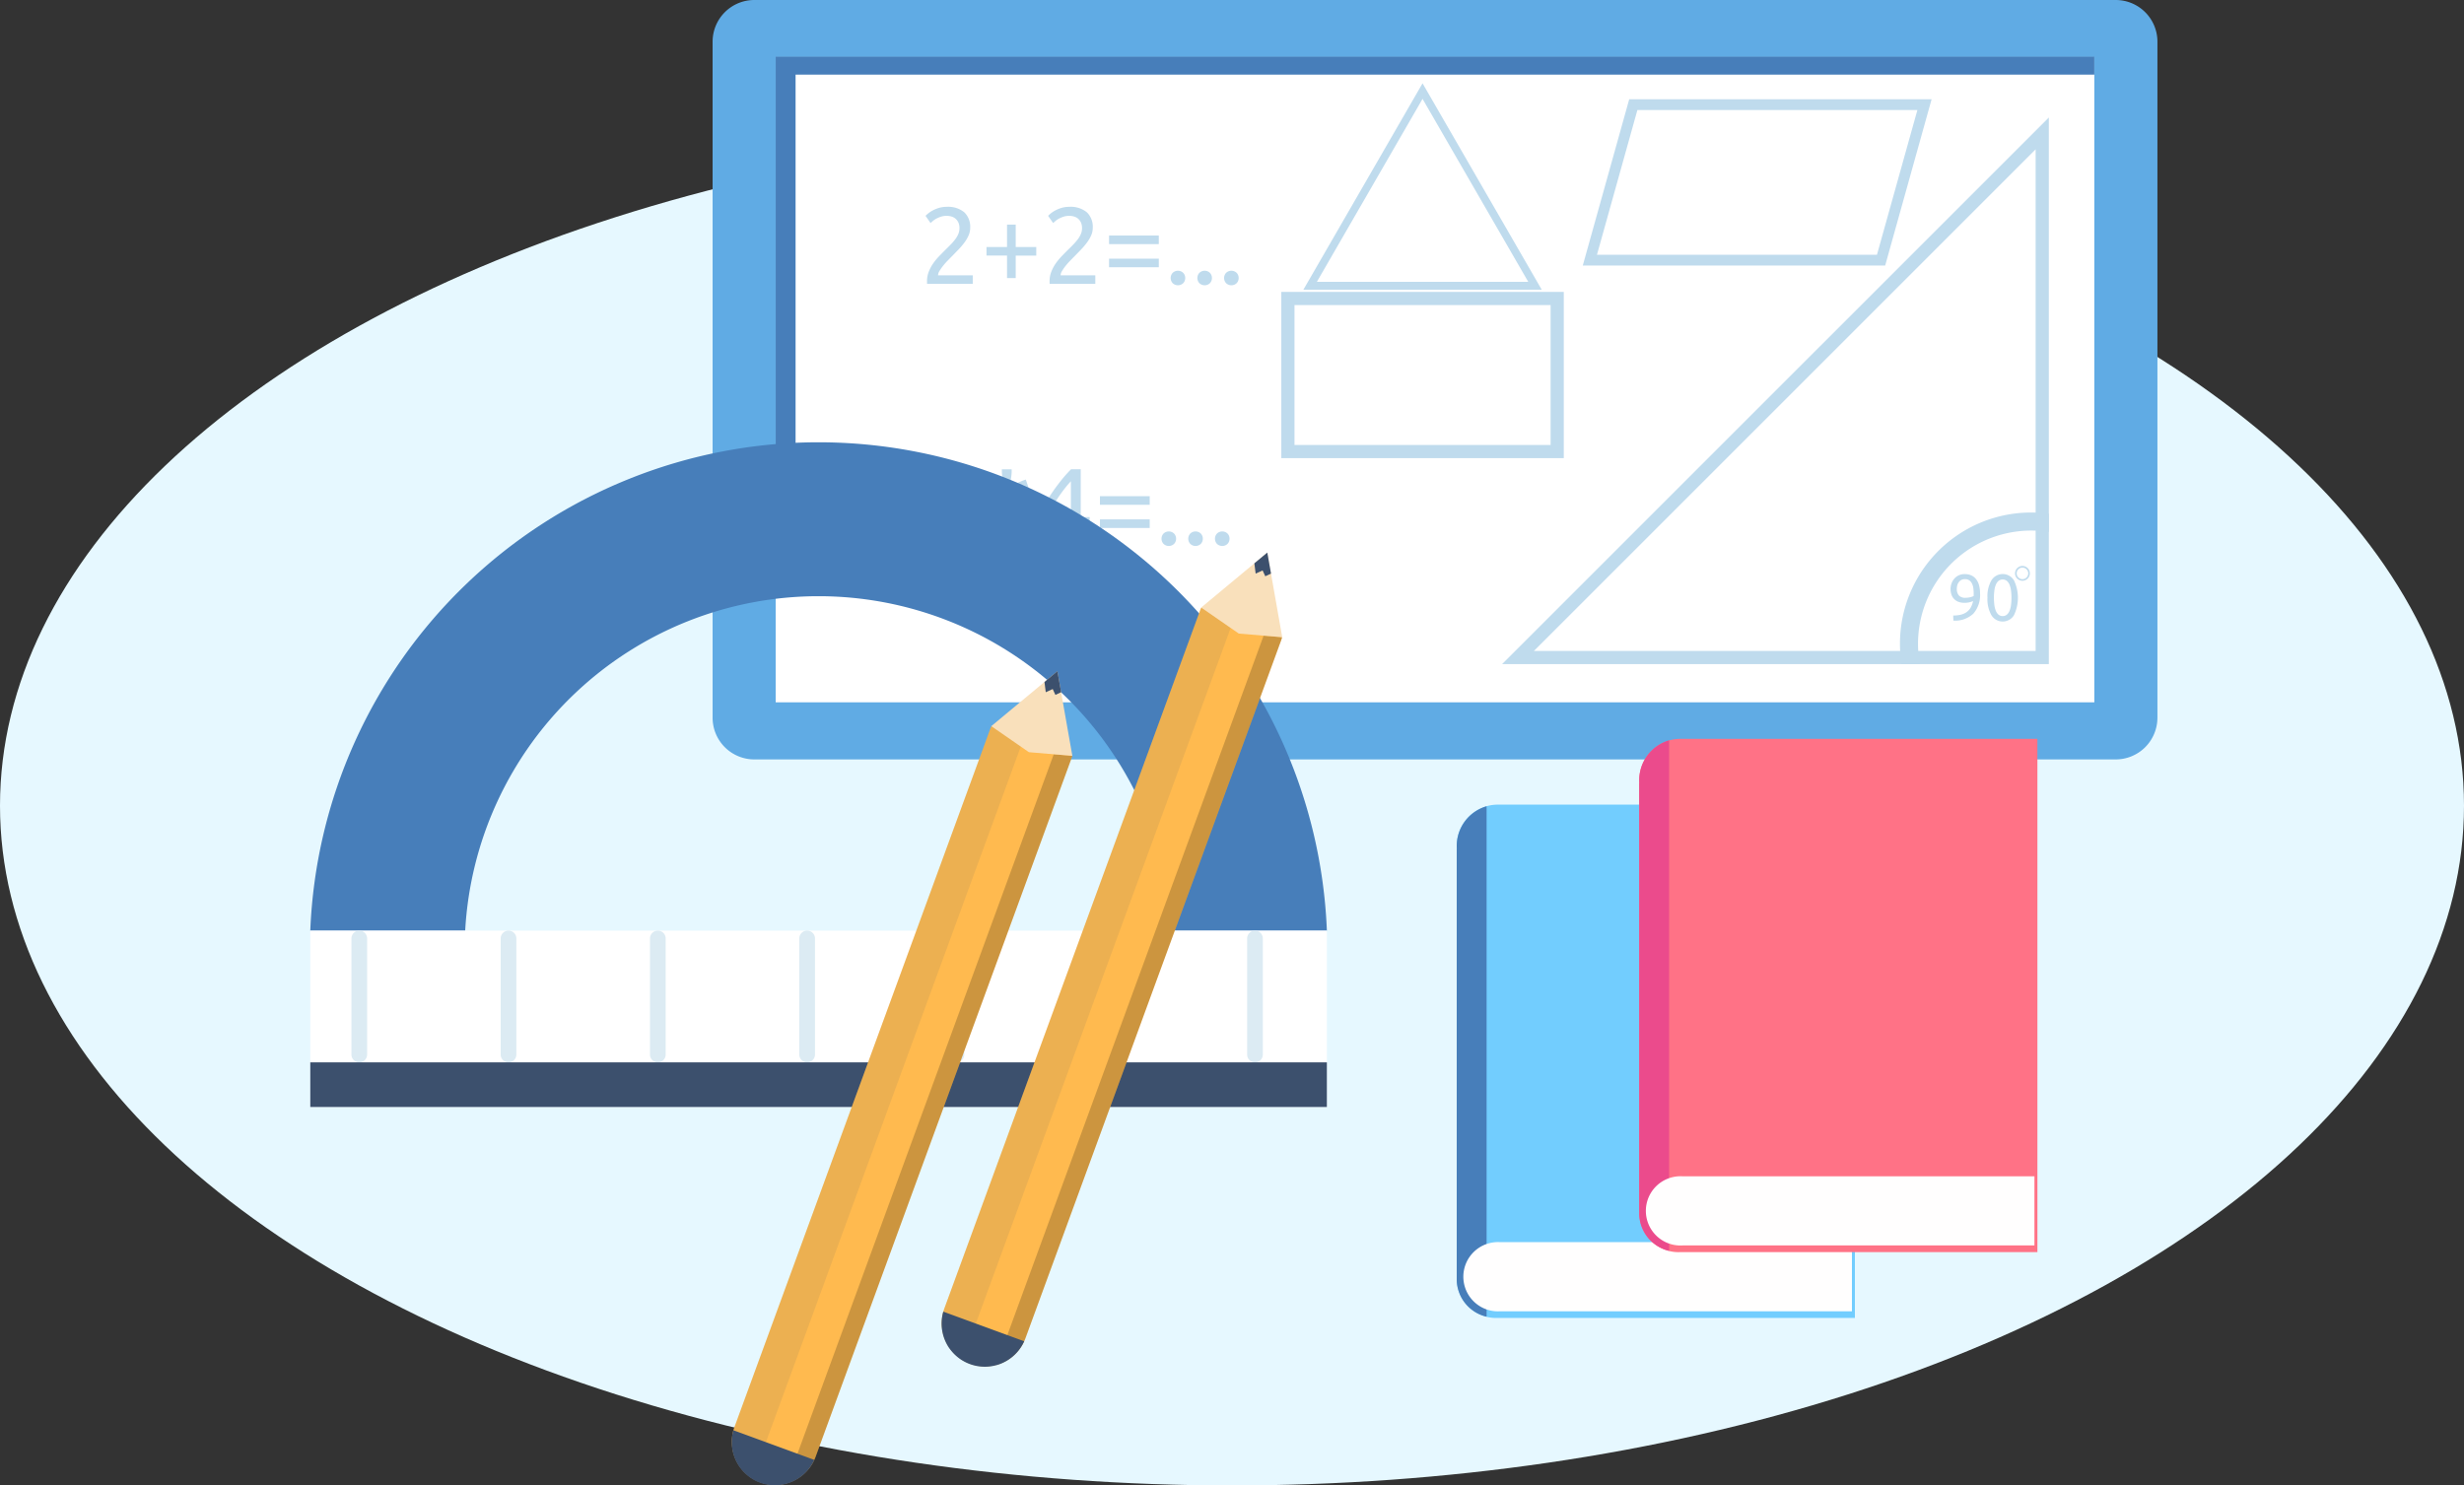 <svg id="Group_129" data-name="Group 129" xmlns="http://www.w3.org/2000/svg" width="220" height="132.655" viewBox="0 0 220 132.655">
  <rect x="0" y="0" width="220" height="132.655" fill="#333333" stroke="none"/>
  <ellipse id="Ellipse_112" data-name="Ellipse 112" cx="110" cy="60.704" rx="110" ry="60.704" transform="translate(0 11.248)" fill="#e6f8ff"/>
  <g id="Math_Lesson_2_" transform="translate(27.704)">
    <g id="Board_2_" transform="translate(35.921)">
      <path id="Path_1" data-name="Path 1" d="M325.841,64.094a3.725,3.725,0,0,1-3.725,3.725H200.565a3.725,3.725,0,0,1-3.725-3.725V3.725A3.725,3.725,0,0,1,200.565,0H322.118a3.725,3.725,0,0,1,3.725,3.725v60.37Z" transform="translate(-196.84)" fill="#60abe4"/>
      <path id="Path_403" data-name="Path 403" d="M0,0H117.736V57.623H0Z" transform="translate(5.633 5.097)" fill="#fff"/>
      <path id="Path_2" data-name="Path 2" d="M229.486,27.75H227.71V62.868h1.776V29.35h115.96v-1.6Z" transform="translate(-222.077 -22.686)" fill="#477eba"/>
      <g id="Group_1" data-name="Group 1" transform="translate(19.01 18.472)">
        <path id="Path_3" data-name="Path 3" d="M305,103.092a1.681,1.681,0,0,1-.141.673,3.215,3.215,0,0,1-.374.641,6.472,6.472,0,0,1-.524.62c-.193.2-.389.4-.582.6-.111.109-.237.239-.383.389s-.283.3-.412.465a4.111,4.111,0,0,0-.325.465.8.8,0,0,0-.131.389h3.1v.766h-4.075a.824.824,0,0,1-.009-.117v-.106a2.344,2.344,0,0,1,.15-.849,3.573,3.573,0,0,1,.392-.743,5.334,5.334,0,0,1,.544-.661q.3-.309.591-.6c.161-.155.316-.308.46-.46a4.791,4.791,0,0,0,.389-.456,2.2,2.2,0,0,0,.272-.471,1.316,1.316,0,0,0,.1-.515,1.184,1.184,0,0,0-.093-.495,1,1,0,0,0-.248-.339.966.966,0,0,0-.363-.2,1.52,1.52,0,0,0-.442-.064,1.586,1.586,0,0,0-.515.078,2.524,2.524,0,0,0-.418.179,1.644,1.644,0,0,0-.31.214c-.084.075-.148.131-.193.17l-.447-.641a2.356,2.356,0,0,1,.263-.237,2.538,2.538,0,0,1,.418-.266,3.015,3.015,0,0,1,.544-.214,2.31,2.31,0,0,1,.65-.088,2.27,2.27,0,0,1,1.586.489A1.792,1.792,0,0,1,305,103.092Z" transform="translate(-301.01 -101.22)" fill="#bfdbed"/>
        <path id="Path_4" data-name="Path 4" d="M330.85,111.938h1.834v-2h.776v2h1.834v.766H333.46v2.007h-.776V112.7H330.85Z" transform="translate(-325.405 -108.349)" fill="#bfdbed"/>
        <path id="Path_5" data-name="Path 5" d="M364.969,103.092a1.68,1.68,0,0,1-.141.673,3.21,3.21,0,0,1-.374.641,6.467,6.467,0,0,1-.524.62c-.193.2-.389.4-.582.6-.111.109-.237.239-.383.389s-.283.3-.412.465a4.124,4.124,0,0,0-.325.465.8.8,0,0,0-.131.389h3.1v.766h-4.075a.618.618,0,0,1-.009-.117v-.106a2.343,2.343,0,0,1,.15-.849,3.572,3.572,0,0,1,.392-.743,5.331,5.331,0,0,1,.544-.661q.3-.309.591-.6c.161-.155.316-.308.46-.46a4.791,4.791,0,0,0,.389-.456,2.2,2.2,0,0,0,.272-.471,1.314,1.314,0,0,0,.1-.515,1.184,1.184,0,0,0-.093-.495,1.018,1.018,0,0,0-.246-.339.966.966,0,0,0-.363-.2,1.52,1.52,0,0,0-.442-.064,1.586,1.586,0,0,0-.515.078,2.523,2.523,0,0,0-.418.179,1.706,1.706,0,0,0-.31.214c-.084.075-.15.131-.193.17l-.447-.641a2.481,2.481,0,0,1,.261-.237,2.541,2.541,0,0,1,.418-.266,2.962,2.962,0,0,1,.544-.214,2.32,2.32,0,0,1,.65-.088,2.27,2.27,0,0,1,1.586.489A1.792,1.792,0,0,1,364.969,103.092Z" transform="translate(-350.036 -101.22)" fill="#bfdbed"/>
        <path id="Path_6" data-name="Path 6" d="M390.81,115.26h4.442v.766H390.81Zm0,2.066h4.442v.766H390.81Z" transform="translate(-374.422 -112.698)" fill="#bfdbed"/>
        <path id="Path_7" data-name="Path 7" d="M422.251,133.13a.658.658,0,0,1-.175.456.681.681,0,0,1-.951,0,.682.682,0,0,1,0-.912.681.681,0,0,1,.951,0A.662.662,0,0,1,422.251,133.13Z" transform="translate(-399.062 -126.775)" fill="#bfdbed"/>
        <path id="Path_8" data-name="Path 8" d="M435.321,133.13a.659.659,0,0,1-.175.456.681.681,0,0,1-.951,0,.682.682,0,0,1,0-.912.681.681,0,0,1,.951,0A.662.662,0,0,1,435.321,133.13Z" transform="translate(-409.747 -126.775)" fill="#bfdbed"/>
        <path id="Path_9" data-name="Path 9" d="M448.4,133.13a.659.659,0,0,1-.175.456.681.681,0,0,1-.951,0,.682.682,0,0,1,0-.912.681.681,0,0,1,.951,0A.662.662,0,0,1,448.4,133.13Z" transform="translate(-420.44 -126.775)" fill="#bfdbed"/>
        <path id="Path_10" data-name="Path 10" d="M305,230.664a1.688,1.688,0,0,1-.141.673,3.215,3.215,0,0,1-.374.641,6.47,6.47,0,0,1-.524.62c-.193.2-.389.4-.582.6-.111.11-.237.239-.383.389s-.283.3-.412.465a4.114,4.114,0,0,0-.325.465.791.791,0,0,0-.131.389h3.1v.766h-4.075a.846.846,0,0,1-.009-.117v-.106a2.351,2.351,0,0,1,.15-.849,3.574,3.574,0,0,1,.392-.743,5.188,5.188,0,0,1,.544-.659q.3-.309.591-.6c.161-.155.316-.308.46-.46a4.8,4.8,0,0,0,.389-.456,2.2,2.2,0,0,0,.272-.471,1.329,1.329,0,0,0,.1-.515,1.184,1.184,0,0,0-.093-.495.959.959,0,0,0-.611-.538,1.52,1.52,0,0,0-.442-.064,1.637,1.637,0,0,0-.515.077,2.688,2.688,0,0,0-.418.179,1.645,1.645,0,0,0-.31.214c-.084.075-.148.131-.193.17l-.447-.641a2.351,2.351,0,0,1,.263-.237,2.538,2.538,0,0,1,.418-.266,3.016,3.016,0,0,1,.544-.214,2.311,2.311,0,0,1,.65-.088,2.261,2.261,0,0,1,1.586.491A1.789,1.789,0,0,1,305,230.664Z" transform="translate(-301.01 -205.51)" fill="#bfdbed"/>
        <path id="Path_11" data-name="Path 11" d="M332.405,229.737a4.011,4.011,0,0,1-.073.781c-.047.248-.1.506-.15.772.234-.13.462-.256.688-.378a4.745,4.745,0,0,1,.737-.319l.058-.02.272.816-.077.029a3.25,3.25,0,0,1-.776.19c-.259.029-.524.053-.8.073q.32.271.6.529a3.806,3.806,0,0,1,.524.6l.047.067-.708.495-.038-.058a6.234,6.234,0,0,1-.4-.693c-.113-.23-.228-.467-.345-.714-.117.246-.232.484-.345.714a5.96,5.96,0,0,1-.4.693l-.038.058-.708-.495.049-.067a3.714,3.714,0,0,1,.524-.6c.188-.172.389-.347.6-.529-.272-.02-.537-.044-.8-.073a3.167,3.167,0,0,1-.776-.19l-.077-.029.272-.816.058.02a4.929,4.929,0,0,1,.737.319c.226.122.456.248.688.378-.051-.265-.1-.522-.15-.772a4.153,4.153,0,0,1-.073-.781v-.077h.872Z" transform="translate(-324.71 -206.221)" fill="#bfdbed"/>
        <path id="Path_12" data-name="Path 12" d="M355.68,234.044a10.311,10.311,0,0,1,.506-.995q.32-.567.723-1.17t.863-1.183a11.923,11.923,0,0,1,.927-1.048h.863v4.268h.8v.737h-.8v1.717h-.872v-1.717h-3.007v-.611Zm3.006-3.327c-.193.206-.39.438-.588.693s-.389.522-.577.8-.363.562-.529.854-.312.575-.442.854h2.133v-3.2Z" transform="translate(-345.703 -206.213)" fill="#bfdbed"/>
        <path id="Path_13" data-name="Path 13" d="M386.35,242.83h4.444v.766H386.35Zm0,2.068h4.444v.766H386.35Z" transform="translate(-370.776 -216.988)" fill="#bfdbed"/>
        <path id="Path_14" data-name="Path 14" d="M417.781,260.71a.659.659,0,0,1-.175.456.681.681,0,0,1-.951,0,.682.682,0,0,1,0-.912.681.681,0,0,1,.951,0A.659.659,0,0,1,417.781,260.71Z" transform="translate(-395.408 -231.073)" fill="#bfdbed"/>
        <path id="Path_15" data-name="Path 15" d="M430.861,260.71a.658.658,0,0,1-.175.456.681.681,0,0,1-.951,0,.682.682,0,0,1,0-.912.681.681,0,0,1,.951,0A.658.658,0,0,1,430.861,260.71Z" transform="translate(-406.101 -231.073)" fill="#bfdbed"/>
        <path id="Path_16" data-name="Path 16" d="M443.931,260.71a.658.658,0,0,1-.175.456.681.681,0,0,1-.951,0,.682.682,0,0,1,0-.912.681.681,0,0,1,.951,0A.658.658,0,0,1,443.931,260.71Z" transform="translate(-416.786 -231.073)" fill="#bfdbed"/>
      </g>
    </g>
    <g id="Mistar_1_" transform="translate(0 39.498)">
      <path id="Path_17" data-name="Path 17" d="M45.384,216.44A45.423,45.423,0,0,0,0,260.053H13.831a31.6,31.6,0,0,1,63.105,0H90.767A45.421,45.421,0,0,0,45.384,216.44Z" transform="translate(0 -216.44)" fill="#477eba"/>
      <path id="Path_404" data-name="Path 404" d="M0,0H90.767V15.747H0Z" transform="translate(0 43.613)" fill="#fff"/>
      <g id="Group_2" data-name="Group 2" transform="translate(3.681 43.613)">
        <path id="Path_18" data-name="Path 18" d="M21.564,456.129a.7.7,0,0,0-.7-.7h0a.7.7,0,0,0-.7.7v10.365a.7.7,0,0,0,.7.7h0a.7.7,0,0,0,.7-.7Z" transform="translate(-20.17 -455.43)" fill="#dcebf3"/>
        <path id="Path_19" data-name="Path 19" d="M94.6,466.493a.7.7,0,0,1-.7.7h0a.7.7,0,0,1-.7-.7V456.127a.7.7,0,0,1,.7-.7h0a.7.7,0,0,1,.7.7Z" transform="translate(-79.881 -455.43)" fill="#dcebf3"/>
        <path id="Path_20" data-name="Path 20" d="M167.634,456.129a.7.7,0,0,0-.7-.7h0a.7.7,0,0,0-.7.7v10.365a.7.7,0,0,0,.7.7h0a.7.7,0,0,0,.7-.7Z" transform="translate(-139.584 -455.43)" fill="#dcebf3"/>
        <path id="Path_21" data-name="Path 21" d="M240.666,466.493a.7.7,0,0,1-.7.7h0a.7.7,0,0,1-.7-.7V456.127a.7.7,0,0,1,.7-.7h0a.7.7,0,0,1,.7.7Z" transform="translate(-199.286 -455.43)" fill="#dcebf3"/>
        <path id="Path_22" data-name="Path 22" d="M313.706,456.129a.7.7,0,0,0-.7-.7h0a.7.7,0,0,0-.7.7v10.365a.7.7,0,0,0,.7.7h0a.7.7,0,0,0,.7-.7Z" transform="translate(-258.997 -455.43)" fill="#dcebf3"/>
        <path id="Path_23" data-name="Path 23" d="M386.754,466.493a.7.7,0,0,1-.7.7h0a.7.7,0,0,1-.7-.7V456.127a.7.7,0,0,1,.7-.7h0a.7.7,0,0,1,.7.7Z" transform="translate(-318.716 -455.43)" fill="#dcebf3"/>
        <path id="Path_24" data-name="Path 24" d="M459.794,456.129a.7.7,0,0,0-.7-.7h0a.7.7,0,0,0-.7.7v10.365a.7.7,0,0,0,.7.7h0a.7.7,0,0,0,.7-.7Z" transform="translate(-378.427 -455.43)" fill="#dcebf3"/>
      </g>
      <path id="Path_405" data-name="Path 405" d="M0,0H90.767V3.986H0Z" transform="translate(0 55.375)" fill="#3c506d"/>
    </g>
    <g id="Pencil_1_" transform="translate(37.625 59.941)">
      <g id="Group_3" data-name="Group 3" transform="translate(0 0)">
        <path id="Path_25" data-name="Path 25" d="M229.362,355.37c-.042.091-.082.184-.117.281L206.41,417.988a3.858,3.858,0,0,0,7.245,2.653l22.835-62.335q.052-.145.093-.29l-3.61-1.323Z" transform="translate(-206.173 -350.459)" fill="#ffba4f"/>
        <path id="Path_29" data-name="Path 29" d="M229.4,355.37c-.042.091-.082.184-.117.281L206.45,417.988a4.092,4.092,0,0,0,.378,3.478l1.234,1.141L232.3,356.434Z" transform="translate(-206.213 -350.459)" fill="#3c506d" opacity="0.1"/>
        <path id="Path_30" data-name="Path 30" d="M256.818,369.12,232.95,434.271a3.851,3.851,0,0,0,2.593-2.391l22.835-62.335q.052-.145.093-.29Z" transform="translate(-228.063 -361.7)" opacity="0.2"/>
        <path id="Path_28" data-name="Path 28" d="M206.329,699.91a3.856,3.856,0,0,0,7.223,2.646Z" transform="translate(-206.176 -632.124)" fill="#3c506d"/>
        <path id="Path_26" data-name="Path 26" d="M339.094,328.46l.666,3.779.668,3.779-3.878-.325-3.36-2.325,2.951-2.454Z" transform="translate(-310.011 -328.46)" fill="#f9e0bb"/>
        <path id="Path_27" data-name="Path 27" d="M360.365,328.46l-1.155.96.115.918.619-.286.241.522.511-.237Z" transform="translate(-331.282 -328.46)" fill="#3c506d"/>
      </g>
    </g>
    <g id="Pencil_1_2" data-name="Pencil_1_" transform="translate(56.365 49.348)">
      <g id="Group_3-2" data-name="Group 3" transform="translate(0 0)">
        <path id="Path_25-2" data-name="Path 25" d="M229.362,355.37c-.042.091-.082.184-.117.281L206.41,417.988a3.858,3.858,0,0,0,7.245,2.653l22.835-62.335q.052-.145.093-.29l-3.61-1.323Z" transform="translate(-206.173 -350.459)" fill="#ffba4f"/>
        <path id="Path_29-2" data-name="Path 29" d="M229.4,355.37c-.042.091-.082.184-.117.281L206.45,417.988a4.092,4.092,0,0,0,.378,3.478l1.234,1.141L232.3,356.434Z" transform="translate(-206.213 -350.459)" fill="#3c506d" opacity="0.1"/>
        <path id="Path_30-2" data-name="Path 30" d="M256.818,369.12,232.95,434.271a3.851,3.851,0,0,0,2.593-2.391l22.835-62.335q.052-.145.093-.29Z" transform="translate(-228.063 -361.7)" opacity="0.2"/>
        <path id="Path_28-2" data-name="Path 28" d="M206.329,699.91a3.856,3.856,0,0,0,7.223,2.646Z" transform="translate(-206.176 -632.124)" fill="#3c506d"/>
        <path id="Path_26-2" data-name="Path 26" d="M339.094,328.46l.666,3.779.668,3.779-3.878-.325-3.36-2.325,2.951-2.454Z" transform="translate(-310.011 -328.46)" fill="#f9e0bb"/>
        <path id="Path_27-2" data-name="Path 27" d="M360.365,328.46l-1.155.96.115.918.619-.286.241.522.511-.237Z" transform="translate(-331.282 -328.46)" fill="#3c506d"/>
      </g>
    </g>
    <g id="Shape_1_" transform="translate(86.699 7.44)">
      <path id="Path_43" data-name="Path 43" d="M791.063,250.918a11.708,11.708,0,0,0-13.293,11.617,11.888,11.888,0,0,0,.141,1.814h1.637a10.112,10.112,0,0,1,11.515-11.805Z" transform="translate(-722.534 -212.48)" fill="#bfdbed"/>
      <g id="Group_6" data-name="Group 6" transform="translate(59.755 43.827)">
        <path id="Path_44" data-name="Path 44" d="M805.163,282.642a2.521,2.521,0,0,1-.6,1.823,2.389,2.389,0,0,1-1.781.622l-.018-.456a2.947,2.947,0,0,0,.664-.069,1.533,1.533,0,0,0,.518-.224,1.331,1.331,0,0,0,.372-.4,1.8,1.8,0,0,0,.219-.6,1.863,1.863,0,0,1-.345.115,1.8,1.8,0,0,1-.4.044,1.51,1.51,0,0,1-.586-.1,1.071,1.071,0,0,1-.392-.276,1.026,1.026,0,0,1-.219-.4,1.6,1.6,0,0,1-.068-.471,1.451,1.451,0,0,1,.077-.451,1.329,1.329,0,0,1,.232-.427,1.206,1.206,0,0,1,.394-.316,1.228,1.228,0,0,1,.568-.122,1.384,1.384,0,0,1,.588.117,1.14,1.14,0,0,1,.427.339,1.53,1.53,0,0,1,.261.542A2.673,2.673,0,0,1,805.163,282.642Zm-1.312.405a1.88,1.88,0,0,0,.387-.038,1.714,1.714,0,0,0,.35-.115q.005-.063.005-.126v-.126a3.182,3.182,0,0,0-.035-.484,1.289,1.289,0,0,0-.126-.4.755.755,0,0,0-.243-.276.686.686,0,0,0-.387-.1.622.622,0,0,0-.328.082.734.734,0,0,0-.223.208.838.838,0,0,0-.126.276,1.171,1.171,0,0,0-.038.29.873.873,0,0,0,.19.606A.745.745,0,0,0,803.851,283.047Z" transform="translate(-802.53 -280.93)" fill="#bfdbed"/>
        <path id="Path_45" data-name="Path 45" d="M820.58,283.047a2.867,2.867,0,0,1,.36-1.568,1.182,1.182,0,0,1,2,0,3.6,3.6,0,0,1,0,3.135,1.18,1.18,0,0,1-2,0A2.867,2.867,0,0,1,820.58,283.047Zm2.142,0a4.948,4.948,0,0,0-.038-.631,2.087,2.087,0,0,0-.128-.52.908.908,0,0,0-.243-.354.6.6,0,0,0-.748,0,.9.9,0,0,0-.243.354,2.01,2.01,0,0,0-.128.52,5.228,5.228,0,0,0,0,1.263,2.085,2.085,0,0,0,.128.52.925.925,0,0,0,.243.354.6.6,0,0,0,.748,0,.907.907,0,0,0,.243-.354,2.009,2.009,0,0,0,.128-.52A4.948,4.948,0,0,0,822.723,283.047Z" transform="translate(-817.286 -280.93)" fill="#bfdbed"/>
      </g>
      <g id="Group_7" data-name="Group 7" transform="translate(19.711 3.053)">
        <path id="Path_46" data-name="Path 46" d="M631.918,106.316H583.1L631.918,57.5Zm-45.979-1.175h44.8v-44.8Z" transform="translate(-583.1 -57.5)" fill="#bfdbed"/>
      </g>
      <g id="Group_8" data-name="Group 8" transform="translate(65.512 43.102)">
        <path id="Path_47" data-name="Path 47" d="M834.742,278.283a.662.662,0,1,1,.661-.661A.663.663,0,0,1,834.742,278.283Zm0-1.175a.515.515,0,1,0,.515.515A.516.516,0,0,0,834.742,277.108Z" transform="translate(-834.08 -276.96)" fill="#bfdbed"/>
      </g>
      <g id="Group_9" data-name="Group 9" transform="translate(1.971)">
        <path id="Path_48" data-name="Path 48" d="M485.89,59.2l10.639-18.43L507.17,59.2Zm10.639-17.041L487.093,58.5l18.875,0Z" transform="translate(-485.89 -40.77)" fill="#bfdbed"/>
      </g>
      <g id="Group_10" data-name="Group 10" transform="translate(0 18.627)">
        <path id="Path_49" data-name="Path 49" d="M500.31,157.686H475.09V142.84h25.22Zm-24.043-1.175h22.868V144.017H476.267Z" transform="translate(-475.09 -142.84)" fill="#bfdbed"/>
      </g>
      <g id="Group_11" data-name="Group 11" transform="translate(26.916 1.425)">
        <path id="Path_50" data-name="Path 50" d="M622.58,63.429l4.146-14.849h27L649.58,63.429Zm4.876-13.886-3.61,12.924h25l3.61-12.924Z" transform="translate(-622.58 -48.58)" fill="#bfdbed"/>
      </g>
    </g>
    <g id="Books_1_" transform="translate(102.361 65.978)">
      <g id="Book2_4_" transform="translate(0 5.88)">
        <path id="Path_51" data-name="Path 51" d="M596.461,439.6H564.538a3.514,3.514,0,0,1-3.628-3.387v-38.5h.009c-.006-.08-.009-.161-.009-.241a3.679,3.679,0,0,1,3.643-3.714h31.908Z" transform="translate(-560.91 -393.76)" fill="#72cdfe"/>
        <path id="Path_52" data-name="Path 52" d="M563.576,440.1a3.435,3.435,0,0,1-2.666-3.265v-38.5h.009c-.005-.08-.009-.161-.009-.241a3.7,3.7,0,0,1,2.666-3.577Z" transform="translate(-560.91 -394.373)" fill="#477eba"/>
        <path id="Path_53" data-name="Path 53" d="M598.845,614.026H567.427a3.093,3.093,0,1,1,0-6.175h31.418Z" transform="translate(-563.559 -568.781)" fill="#fffefe"/>
      </g>
      <g id="Book2_3_" transform="translate(16.295)">
        <path id="Path_54" data-name="Path 54" d="M685.759,407.383H653.838A3.514,3.514,0,0,1,650.21,404v-38.5h.009c-.005-.08-.009-.159-.009-.241a3.679,3.679,0,0,1,3.642-3.714h31.908v45.843Z" transform="translate(-650.208 -361.54)" fill="#ff7286"/>
        <path id="Path_55" data-name="Path 55" d="M652.866,407.876a3.435,3.435,0,0,1-2.666-3.265v-38.5h.009c-.006-.08-.009-.159-.009-.241a3.7,3.7,0,0,1,2.666-3.577Z" transform="translate(-650.2 -362.153)" fill="#eb4b8c"/>
        <path id="Path_56" data-name="Path 56" d="M688.135,581.806H656.718a3.093,3.093,0,1,1,0-6.175h31.418Z" transform="translate(-652.849 -536.561)" fill="#fffefe"/>
      </g>
    </g>
  </g>
</svg>
